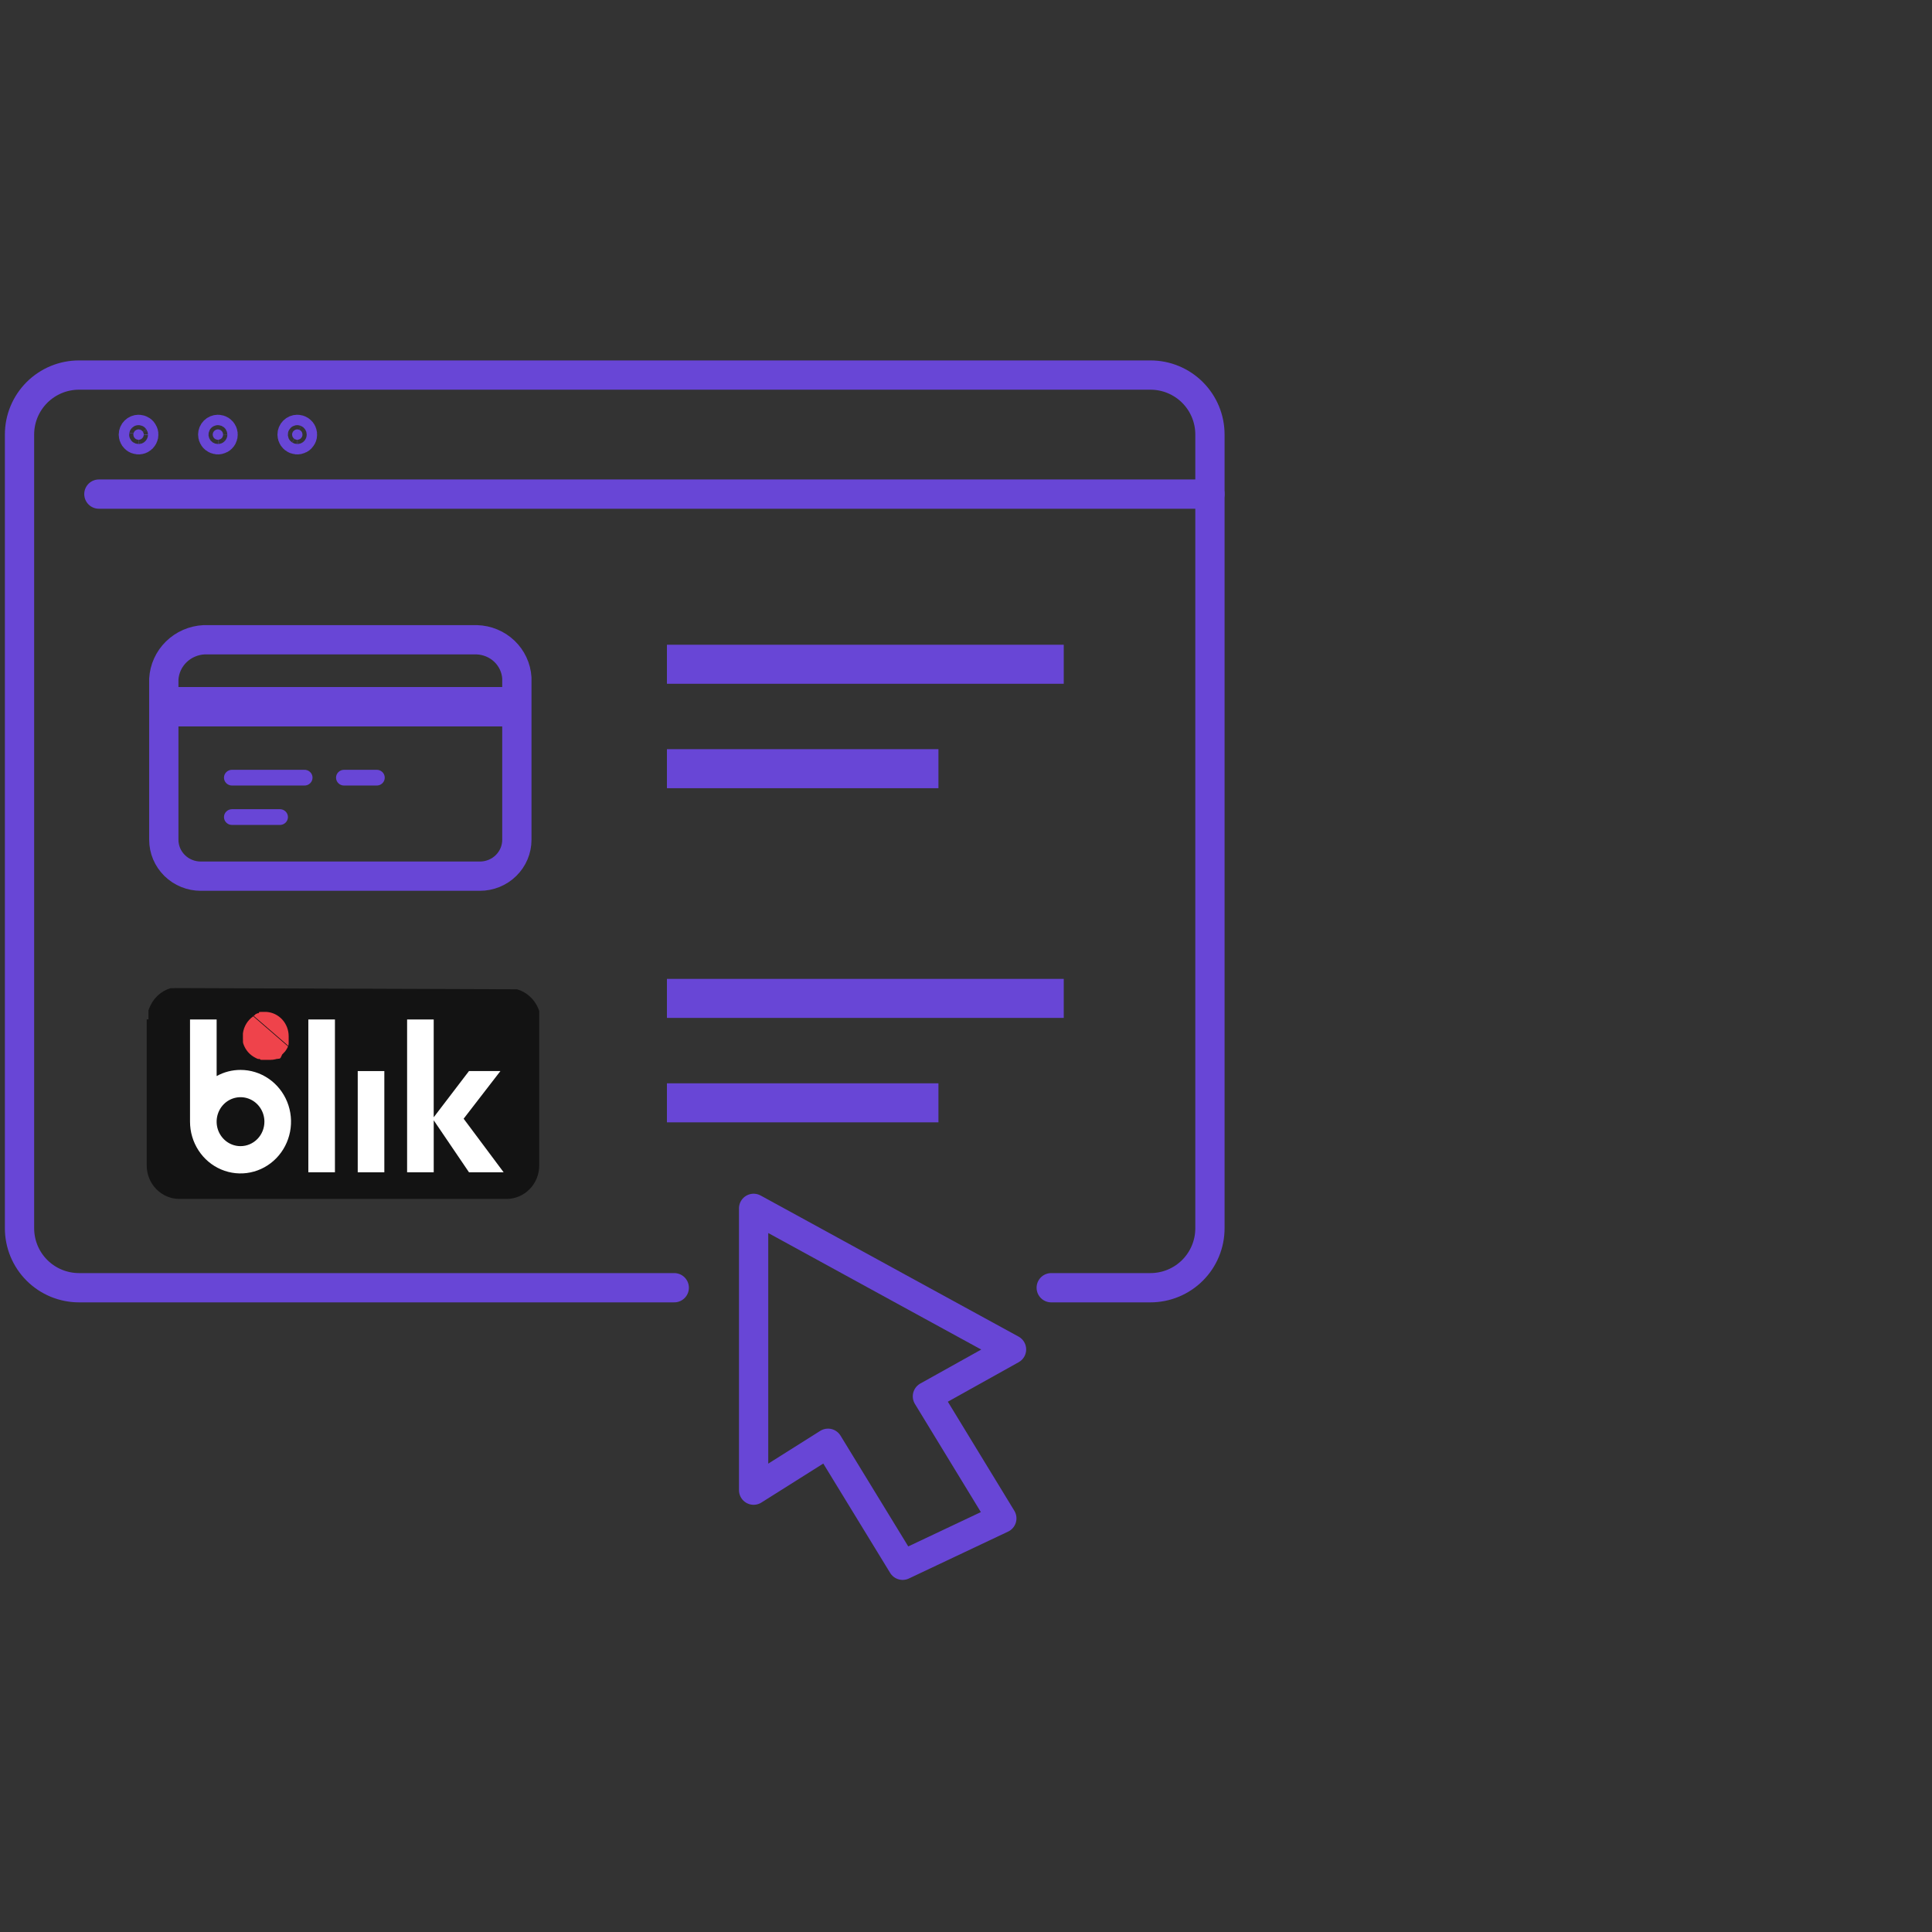 <?xml version="1.0" encoding="UTF-8"?> <svg xmlns="http://www.w3.org/2000/svg" width="99" height="99" viewBox="0 0 99 99" fill="none"><rect x="0" y="0" width="99" height="99" fill="#333333" stroke="none"/><g clip-path="url(#clip0_40_3782)"><path d="M24.429 32.783H10.45C9.914 32.811 9.408 33.033 9.028 33.406C8.649 33.778 8.423 34.276 8.394 34.802V43.033C8.394 43.278 8.443 43.52 8.538 43.747C8.634 43.973 8.774 44.178 8.95 44.352C9.126 44.525 9.335 44.662 9.566 44.756C9.796 44.849 10.043 44.898 10.292 44.897H24.587C24.836 44.898 25.083 44.849 25.314 44.756C25.544 44.662 25.753 44.525 25.929 44.352C26.106 44.178 26.245 43.973 26.341 43.747C26.436 43.52 26.485 43.278 26.485 43.033V34.74C26.453 34.22 26.224 33.731 25.844 33.369C25.463 33.007 24.959 32.798 24.429 32.783Z" stroke="#6846D6" stroke-width="1.5" stroke-linecap="round" stroke-linejoin="round"></path><path d="M26.485 35.205H8.394V37.224H26.485V35.205Z" fill="#6846D6"></path><path fill-rule="evenodd" clip-rule="evenodd" d="M19.289 40.253H17.645C17.59 40.255 17.535 40.246 17.483 40.227C17.432 40.207 17.384 40.178 17.345 40.14C17.305 40.102 17.273 40.057 17.252 40.007C17.23 39.957 17.219 39.904 17.219 39.849C17.219 39.795 17.23 39.741 17.252 39.691C17.273 39.641 17.305 39.596 17.345 39.559C17.384 39.521 17.432 39.492 17.483 39.472C17.535 39.453 17.59 39.444 17.645 39.446H19.289C19.345 39.444 19.4 39.453 19.451 39.472C19.503 39.492 19.55 39.521 19.59 39.559C19.63 39.596 19.661 39.641 19.683 39.691C19.704 39.741 19.715 39.795 19.715 39.849C19.715 39.904 19.704 39.957 19.683 40.007C19.661 40.057 19.63 40.102 19.59 40.14C19.55 40.178 19.503 40.207 19.451 40.227C19.4 40.246 19.345 40.255 19.289 40.253Z" fill="#6846D6"></path><path fill-rule="evenodd" clip-rule="evenodd" d="M11.477 39.85C11.477 39.797 11.488 39.744 11.508 39.695C11.529 39.646 11.559 39.601 11.598 39.564C11.636 39.526 11.681 39.496 11.731 39.476C11.781 39.456 11.835 39.446 11.889 39.446H15.589C15.644 39.444 15.699 39.453 15.751 39.472C15.802 39.492 15.849 39.521 15.889 39.559C15.929 39.596 15.96 39.641 15.982 39.691C16.004 39.741 16.015 39.795 16.015 39.849C16.015 39.904 16.004 39.957 15.982 40.007C15.96 40.057 15.929 40.102 15.889 40.14C15.849 40.178 15.802 40.207 15.751 40.227C15.699 40.246 15.644 40.255 15.589 40.253H11.889C11.835 40.253 11.781 40.243 11.731 40.222C11.681 40.202 11.636 40.172 11.598 40.135C11.559 40.097 11.529 40.053 11.508 40.004C11.488 39.955 11.477 39.902 11.477 39.849" fill="#6846D6"></path><path fill-rule="evenodd" clip-rule="evenodd" d="M11.477 41.869C11.477 41.816 11.488 41.763 11.508 41.714C11.529 41.665 11.559 41.62 11.598 41.583C11.636 41.545 11.681 41.516 11.731 41.495C11.781 41.475 11.835 41.465 11.889 41.465H14.358C14.464 41.468 14.565 41.513 14.639 41.588C14.713 41.663 14.755 41.764 14.755 41.868C14.755 41.973 14.713 42.074 14.639 42.149C14.565 42.224 14.464 42.268 14.358 42.272H11.889C11.835 42.272 11.781 42.262 11.731 42.242C11.681 42.221 11.636 42.191 11.598 42.154C11.559 42.116 11.529 42.072 11.508 42.023C11.488 41.974 11.477 41.921 11.477 41.868" fill="#6846D6"></path></g><g clip-path="url(#clip1_40_3782)"><path d="M8.977 50.631L8.958 50.634H8.948H8.939H8.93L8.912 50.637H8.903H8.895H8.887H8.879H8.872H8.861H8.854H8.847H8.843H8.836H8.833H8.826H8.823H8.817H8.814H8.809H8.804H8.8H8.794H8.79H8.785H8.781H8.777H8.771H8.767H8.764H8.757H8.755H8.747H8.74L8.731 50.639C8.481 50.716 8.251 50.851 8.061 51.035C7.871 51.219 7.725 51.445 7.636 51.697L7.632 51.706L7.629 51.715L7.626 51.723L7.623 51.732L7.618 51.747L7.615 51.754L7.608 51.767V51.77V51.779V51.782V51.788V51.791V51.796V51.801V51.805V51.809V51.815V51.818V51.824V51.828V51.834V51.837V51.843V51.847V51.851V51.857V51.86V51.866V51.87V51.876V51.88V51.885V51.889V51.894V51.898V51.904V51.907V51.913V51.917V51.923V51.926V51.933V51.936V51.942V51.946V51.951V51.955V51.961V51.964V51.97V51.973V51.98V51.983V51.99V51.992V52V52.007V52.014V52.022V52.025V52.032V52.042V52.05V52.058V52.066V52.073V52.081V52.09V52.098V52.106V52.115V52.123C7.608 52.126 7.608 52.129 7.608 52.132V52.14V52.148V52.157V52.166V52.175V52.234H7.518C7.518 52.237 7.518 52.241 7.518 52.244C7.518 52.247 7.518 52.25 7.518 52.253C7.518 52.256 7.518 52.259 7.518 52.263V52.275C7.518 52.277 7.518 52.281 7.518 52.283C7.518 52.286 7.518 52.289 7.518 52.292V59.722C7.518 60.176 7.694 60.612 8.008 60.933C8.321 61.254 8.746 61.435 9.189 61.435H25.96C26.403 61.435 26.828 61.254 27.141 60.933C27.455 60.612 27.631 60.176 27.631 59.722V52.318C27.631 52.315 27.631 52.312 27.631 52.308C27.631 52.306 27.631 52.303 27.631 52.3V52.288C27.631 52.285 27.631 52.282 27.631 52.279C27.631 52.276 27.631 52.273 27.631 52.27C27.631 52.267 27.631 52.264 27.631 52.261C27.631 52.258 27.631 52.255 27.631 52.252V52.241C27.631 52.238 27.631 52.235 27.631 52.232C27.631 52.229 27.631 52.226 27.631 52.223V52.212C27.631 52.209 27.631 52.206 27.631 52.203C27.631 52.199 27.631 52.197 27.631 52.193V52.185V52.176V52.168V52.159V52.151V52.143V52.135V52.127V52.124V52.117V52.097V52.09V52.088V52.081V52.073V52.065V52.058V52.055V52.048V52.045V52.038V52.029V52.021V52.019V52.013V52.009V52.003V52V51.993V51.991V51.984V51.981V51.974V51.971V51.964V51.961V51.955V51.952V51.946V51.942V51.937V51.934V51.927V51.924V51.918V51.914V51.908V51.904V51.899V51.895V51.891V51.886V51.881V51.876V51.872V51.868V51.862V51.858V51.852V51.848V51.845V51.839V51.836V51.829V51.826V51.819V51.816V51.809L27.626 51.795L27.624 51.787L27.621 51.78L27.618 51.772L27.615 51.763C27.605 51.734 27.594 51.704 27.582 51.676C27.485 51.441 27.338 51.231 27.151 51.062C26.965 50.892 26.744 50.768 26.505 50.697L26.497 50.694L26.489 50.692H26.481H26.473H26.471H26.466H26.461H26.457H26.453H26.448H26.443H26.438H26.434H26.429H26.424H26.421H26.415H26.411H26.405H26.314H26.308H26.305H26.298H26.291H26.284H26.276H26.268H26.26H26.252H26.243H26.233H26.225H26.216H26.207H26.197H26.187L8.977 50.631Z" fill="#131313"></path><path d="M17.163 52.24H15.8V60.07H17.163V52.24Z" fill="white"></path><path d="M19.694 54.884H18.331V60.071H19.694V54.884Z" fill="white"></path><path d="M25.807 60.07L23.758 57.325L25.643 54.883H24.032L22.224 57.252V52.239H20.861V60.07H22.225V57.407L24.032 60.07H25.807Z" fill="white"></path><path d="M12.325 58.731C12.083 58.731 11.846 58.658 11.645 58.52C11.444 58.382 11.287 58.186 11.194 57.957C11.101 57.728 11.077 57.475 11.124 57.232C11.172 56.989 11.288 56.765 11.459 56.59C11.63 56.414 11.849 56.295 12.086 56.247C12.323 56.198 12.57 56.223 12.793 56.318C13.017 56.413 13.208 56.574 13.342 56.78C13.477 56.986 13.549 57.229 13.549 57.477C13.549 57.81 13.42 58.129 13.19 58.364C12.961 58.599 12.649 58.731 12.325 58.731ZM12.325 54.825C11.898 54.824 11.477 54.932 11.101 55.14V52.239H9.737V57.477C9.737 58.002 9.889 58.514 10.173 58.95C10.457 59.387 10.861 59.727 11.334 59.927C11.807 60.128 12.328 60.181 12.83 60.078C13.332 59.976 13.793 59.723 14.155 59.352C14.517 58.981 14.763 58.509 14.863 57.994C14.963 57.48 14.912 56.947 14.716 56.462C14.52 55.977 14.188 55.563 13.763 55.272C13.337 54.98 12.837 54.825 12.325 54.825Z" fill="white"></path><path d="M12.448 52.953V53.245C12.448 53.251 12.448 53.257 12.45 53.263V53.269V53.274V53.279V53.29V53.295V53.298V53.302V53.312V53.319V53.332V53.336V53.342V53.346C12.45 53.347 12.45 53.348 12.45 53.349V53.356V53.361V53.364V53.368V53.371V53.376V53.383V53.389V53.395V53.4L12.454 53.414V53.42V53.426L12.46 53.447V53.453L12.467 53.475V53.481C12.52 53.641 12.604 53.789 12.714 53.915C12.825 54.041 12.959 54.142 13.108 54.214L13.134 54.227L13.141 54.23L13.16 54.239L13.166 54.242L13.186 54.251L13.192 54.253L13.198 54.256L13.212 54.261H13.217H13.222L13.235 54.266H13.239H13.244H13.249H13.256H13.261H13.263H13.267H13.269H13.274H13.28H13.285H13.287H13.291H13.294H13.298H13.301H13.305H13.31H13.313H13.316L13.343 54.305H13.346H13.35H13.353H13.356H13.362H13.365H13.369H13.372H13.376H13.379H13.383H13.385L13.399 54.309H13.402H13.406H13.409H13.413H13.415H13.425H13.886L13.899 54.306H13.904H13.909H13.914H13.918H13.923L13.957 54.305H13.962H13.967H13.972H13.977L14.001 54.298H14.006H14.011H14.016H14.02H14.025L14.049 54.29H14.054H14.059H14.063H14.068L14.092 54.281H14.096H14.101H14.105H14.11H14.114L14.136 54.27H14.14H14.145H14.149H14.152H14.156L14.172 54.263H14.176H14.179H14.182H14.185H14.187H14.191H14.193H14.197H14.201L14.21 54.258H14.213H14.216H14.219H14.222H14.226H14.228H14.231H14.233H14.237H14.239H14.242H14.245H14.248L14.255 54.253H14.258H14.261H14.264H14.267H14.269H14.272H14.275H14.278H14.281H14.284H14.287H14.29L14.293 54.251H14.296L14.301 54.248H14.303H14.306H14.309H14.312H14.315H14.318H14.321H14.324H14.326L14.329 54.245H14.332L14.335 54.242L14.341 54.238L14.345 54.235L14.348 54.233L14.351 54.23L14.354 54.227L14.357 54.224L14.361 54.221L14.365 54.217L14.37 54.213L14.374 54.209L14.377 54.207L14.38 54.204L14.462 54.03L14.465 54.027L14.47 54.023L14.475 54.018L14.48 54.014L14.484 54.01L14.487 54.007L14.49 54.004L14.493 54L14.498 53.997L14.507 53.987L14.511 53.983L14.515 53.979L14.518 53.975L14.521 53.971L14.525 53.968L14.529 53.963L14.538 53.953L14.542 53.948L14.546 53.944L14.549 53.94L14.552 53.937L14.556 53.932L14.596 53.893L14.6 53.888L14.604 53.883L14.607 53.879L14.61 53.875L14.614 53.87L14.626 53.853L14.63 53.848L14.633 53.843L14.636 53.839L14.639 53.834L14.643 53.829L14.651 53.817L14.655 53.811L14.658 53.806L14.661 53.802L14.664 53.797L14.667 53.792L14.685 53.764L14.693 53.751L14.696 53.746L14.699 53.741L14.702 53.736L14.704 53.731L14.707 53.726L14.715 53.713L14.718 53.706L14.721 53.701L14.723 53.697L14.726 53.692L14.729 53.687L14.732 53.68L14.738 53.667L14.741 53.661L14.743 53.657L14.745 53.652V53.648L14.748 53.642L14.754 53.629L14.756 53.623V53.617L12.978 52.079C12.834 52.177 12.712 52.306 12.621 52.457C12.529 52.608 12.47 52.777 12.448 52.953ZM13.648 51.852H13.462H13.458H13.452H13.448H13.432H13.429H13.425H13.422H13.418H13.415H13.411H13.407H13.404H13.4H13.397H13.393H13.389H13.386H13.382H13.379H13.376H13.372H13.368L13.358 51.855H13.353H13.351H13.347H13.343H13.34H13.337H13.333H13.33H13.326H13.323H13.32H13.316H13.312H13.309H13.305H13.303H13.299H13.296H13.291H13.287L13.253 51.92H13.248H13.244H13.242H13.237H13.235H13.231H13.228H13.224H13.222H13.217H13.213H13.208H13.203L13.198 51.923L13.167 51.937L13.162 51.939L13.156 51.941L13.151 51.943L13.146 51.946L13.142 51.948L13.137 51.951L13.131 51.953L13.083 51.98L13.059 52.012L13.054 52.015L13.049 52.019L13.043 52.022C13.027 52.031 13.011 52.041 12.996 52.052L14.775 53.591V53.587V53.582V53.577L14.777 53.571L14.783 53.557V53.552V53.547V53.543V53.538V53.533L14.788 53.519V53.513V53.508V53.503V53.499V53.494V53.488L14.792 53.473V53.468V53.463V53.461V53.456V53.453V53.449V53.446V53.441V53.434V53.427V53.421V53.416V53.414V53.409V53.406V53.402V53.399V53.395V53.392V53.387V53.342V53.335V53.328V53.322V53.32V53.315V53.31V53.305C14.791 53.304 14.791 53.303 14.792 53.302V53.297V53.296V53.291V53.285V53.278V53.272C14.792 53.272 14.792 53.272 14.792 53.269V53.254C14.792 53.254 14.792 53.251 14.792 53.25V53.242C14.792 53.242 14.792 53.242 14.792 53.239V53.232V53.224C14.792 53.222 14.792 53.219 14.792 53.217V53.205C14.792 53.205 14.792 53.205 14.792 53.202V53.187C14.792 53.187 14.792 53.184 14.792 53.182V53.172C14.792 53.172 14.792 53.168 14.792 53.166C14.792 53.163 14.792 53.161 14.792 53.158C14.792 53.158 14.792 53.154 14.792 53.152C14.792 53.151 14.792 53.152 14.792 53.15V53.137C14.792 53.137 14.792 53.137 14.792 53.134C14.792 53.131 14.792 53.131 14.792 53.129C14.792 53.128 14.792 53.129 14.792 53.127C14.792 53.124 14.792 53.123 14.792 53.122V53.113C14.792 53.113 14.792 53.11 14.792 53.108V53.098C14.792 52.781 14.675 52.476 14.464 52.245C14.253 52.014 13.964 51.873 13.656 51.852H13.648Z" fill="#EF434B"></path></g><path d="M15.046 22.081C15.096 22.031 15.164 22.003 15.235 22.002C15.287 22.002 15.338 22.018 15.382 22.047C15.425 22.076 15.46 22.118 15.48 22.167C15.5 22.215 15.505 22.269 15.495 22.321C15.485 22.373 15.459 22.42 15.422 22.457C15.385 22.495 15.337 22.52 15.285 22.53C15.234 22.541 15.18 22.535 15.131 22.515C15.083 22.495 15.041 22.461 15.012 22.417C14.983 22.373 14.967 22.322 14.967 22.27C14.967 22.199 14.996 22.131 15.046 22.081Z" fill="#6846D6" stroke="#6846D6" stroke-width="1.5"></path><path d="M10.979 22.081C11.029 22.031 11.097 22.003 11.168 22.002C11.22 22.002 11.271 22.018 11.315 22.047C11.359 22.076 11.393 22.118 11.413 22.167C11.433 22.215 11.438 22.269 11.428 22.321C11.418 22.373 11.393 22.42 11.355 22.457C11.318 22.495 11.27 22.52 11.219 22.53C11.167 22.541 11.113 22.535 11.065 22.515C11.016 22.495 10.974 22.461 10.945 22.417C10.916 22.373 10.9 22.322 10.9 22.27C10.901 22.199 10.929 22.131 10.979 22.081Z" fill="#6846D6" stroke="#6846D6" stroke-width="1.5"></path><path d="M6.913 22.081C6.963 22.031 7.031 22.003 7.101 22.002C7.154 22.002 7.205 22.018 7.248 22.047C7.292 22.076 7.326 22.118 7.346 22.167C7.367 22.215 7.372 22.269 7.362 22.321C7.351 22.373 7.326 22.42 7.289 22.457C7.251 22.495 7.204 22.52 7.152 22.53C7.1 22.541 7.047 22.535 6.998 22.515C6.949 22.495 6.908 22.461 6.878 22.417C6.849 22.373 6.834 22.322 6.833 22.27C6.834 22.199 6.862 22.131 6.913 22.081Z" fill="#6846D6" stroke="#6846D6" stroke-width="1.5"></path><path d="M46.049 65.986L51.833 69.148L47.523 71.551L51.336 77.805L46.253 80.208L42.43 73.956L38.617 76.359V61.919L40.478 62.936L46.049 65.986Z" stroke="#6846D6" stroke-width="1.5" stroke-linecap="round" stroke-linejoin="round"></path><path d="M53.867 65.986H58.95C59.351 65.986 59.748 65.907 60.118 65.754C60.488 65.601 60.824 65.377 61.108 65.093C61.391 64.81 61.616 64.474 61.769 64.103C61.922 63.733 62.001 63.336 62 62.936V22.269C62.001 21.868 61.922 21.471 61.769 21.101C61.616 20.731 61.391 20.395 61.108 20.111C60.824 19.828 60.488 19.603 60.118 19.45C59.748 19.297 59.351 19.218 58.95 19.219H4.05C3.649 19.218 3.252 19.297 2.882 19.45C2.512 19.603 2.176 19.828 1.892 20.111C1.609 20.395 1.384 20.731 1.231 21.101C1.078 21.471 1 21.868 1 22.269V62.936C1 63.336 1.078 63.733 1.231 64.103C1.384 64.474 1.609 64.81 1.892 65.093C2.176 65.377 2.512 65.601 2.882 65.754C3.252 65.907 3.649 65.986 4.05 65.986H34.55" stroke="#6846D6" stroke-width="1.5" stroke-linecap="round" stroke-linejoin="round"></path><path d="M62 25.319H5.067" stroke="#6846D6" stroke-width="1.5" stroke-linecap="round" stroke-linejoin="round"></path><line x1="34.175" y1="34.038" x2="54.509" y2="34.038" stroke="#6846D6" stroke-width="2"></line><line x1="34.175" y1="39.389" x2="48.088" y2="39.389" stroke="#6846D6" stroke-width="2"></line><line x1="34.175" y1="51.16" x2="54.509" y2="51.16" stroke="#6846D6" stroke-width="2"></line><line x1="34.175" y1="56.511" x2="48.088" y2="56.511" stroke="#6846D6" stroke-width="2"></line><defs><clipPath id="clip0_40_3782"><rect width="28.895" height="18.059" fill="white" transform="translate(3.14 29.687)"></rect></clipPath><clipPath id="clip1_40_3782"><rect width="24.614" height="16.053" fill="white" transform="translate(5.281 47.88)"></rect></clipPath></defs></svg> 
